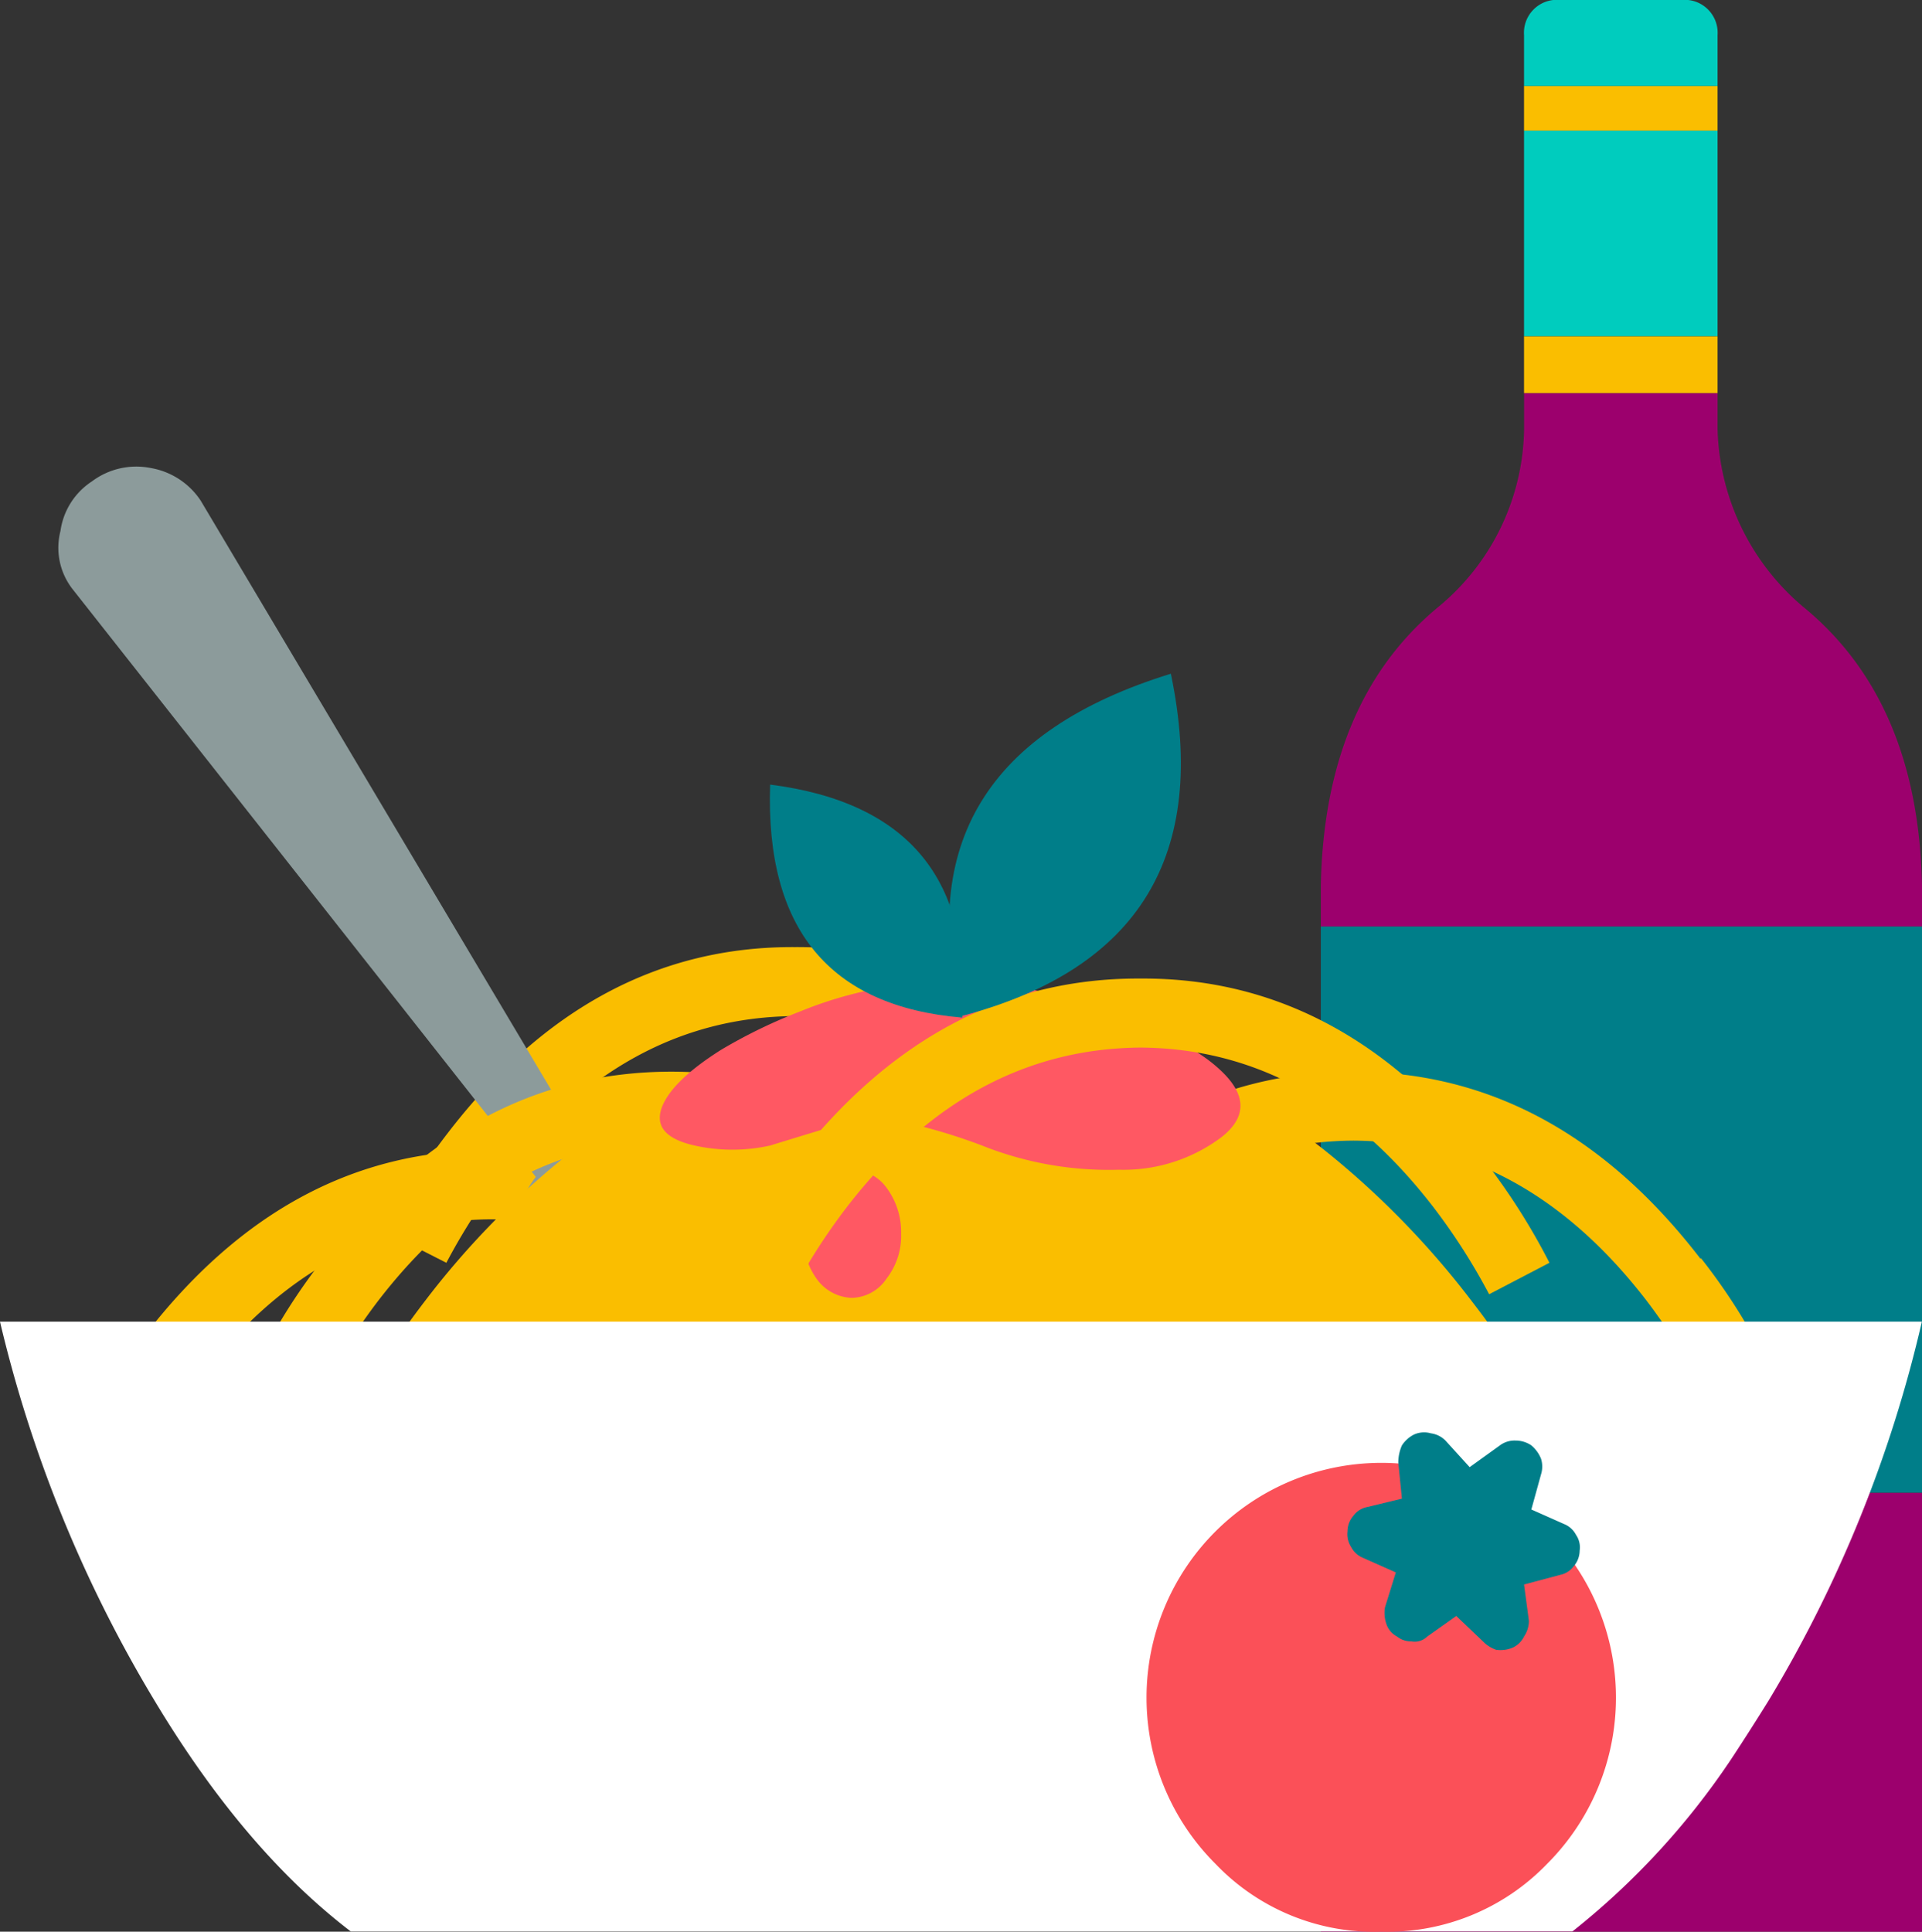 <svg xmlns="http://www.w3.org/2000/svg" width="127.655" height="128.3" viewBox="0 0 127.655 128.3">
  <rect x="0" y="0" width="127.655" height="128.3" fill="#333333" stroke="none"/>
  <g id="Group_27" data-name="Group 27" transform="translate(-1.401 1.3)">
    <path id="Path_498" data-name="Path 498" d="M136.951,31.2H124.1v2.41a15.593,15.593,0,0,1-5.624,11.731Q110.841,51.6,110.6,63.9v2.731h39.927V63.9q-.241-12.294-7.953-18.558a15.967,15.967,0,0,1-5.624-11.731ZM110.6,133.387h39.927V104.225H110.6Z" transform="translate(-21.472 -6.39)" fill="#9c006d" fill-rule="evenodd"/>
    <path id="Path_499" data-name="Path 499" d="M110.6,112.9h39.927V75.3H110.6Z" transform="translate(-21.472 -15.062)" fill="#007e89" fill-rule="evenodd"/>
    <path id="Path_500" data-name="Path 500" d="M127.4,8.772h12.854V5.8H127.4Zm0,17.433h12.854V22.43H127.4Z" transform="translate(-24.776 -1.396)" fill="#fabe00" fill-rule="evenodd"/>
    <path id="Path_501" data-name="Path 501" d="M127.4,1.029V4.405h12.854V1.029a2.19,2.19,0,0,0-2.41-2.33H129.81A2.189,2.189,0,0,0,127.4,1.029Zm0,20h12.854V7.376H127.4Z" transform="translate(-24.776)" fill="#00ccbe" fill-rule="evenodd"/>
    <path id="Path_502" data-name="Path 502" d="M37.3,97.968a40.829,40.829,0,0,1,3.7-5.785q8.115-10.525,19.442-10.6,11.407.082,19.441,10.6h.08a40.552,40.552,0,0,1,3.7,5.785l4.017-2.089a48.874,48.874,0,0,0-4.1-6.508Q74.01,76.918,60.434,77q-13.5-.08-23.057,12.372A44.711,44.711,0,0,0,33.2,95.879Z" transform="translate(-6.253 -15.396)" fill="#fabe00" fill-rule="evenodd"/>
    <path id="Path_503" data-name="Path 503" d="M12.277,106.171A39.5,39.5,0,0,0,8.1,112.68l4.1,2.089a37.056,37.056,0,0,1,3.776-5.786q8.033-10.523,19.361-10.6,11.407.082,19.522,10.6v-.08a51.957,51.957,0,0,1,3.776,5.866l4.017-2.089a53.549,53.549,0,0,0-4.1-6.509q-9.64-12.45-23.217-12.37Q21.837,93.719,12.277,106.171Z" transform="translate(-1.317 -18.7)" fill="#fabe00" fill-rule="evenodd"/>
    <path id="Path_504" data-name="Path 504" d="M6.368,41.554a4.467,4.467,0,0,0,.8,3.856L37.94,84.454a6.483,6.483,0,0,0-1.285,2.892,6.04,6.04,0,0,0,.964,4.66l13.818,19.924a1,1,0,0,0,.562.4,1.14,1.14,0,0,0,.643-.161.574.574,0,0,0,.321-.561.555.555,0,0,0-.08-.644L41.877,95.14l1.607-1.126,10.926,15.907a.691.691,0,0,0,.562.321.669.669,0,0,0,.643-.161.784.784,0,0,0,.321-.48.672.672,0,0,0-.161-.644L44.849,93.132,46.3,92.006l11.086,15.826a.547.547,0,0,0,.482.4.67.67,0,0,0,.643-.161.835.835,0,0,0,.321-.562.447.447,0,0,0-.08-.562L47.741,91.041,49.268,90l10.926,15.826a1,1,0,0,0,.562.4.669.669,0,0,0,.643-.161.829.829,0,0,0,.321-.562.682.682,0,0,0-.08-.562L50.634,89.115l.08-.082-2.892-4.1a5.927,5.927,0,0,0-3.937-2.65,6.692,6.692,0,0,0-2.731.079L15.687,39.545a4.985,4.985,0,0,0-3.294-2.169,4.91,4.91,0,0,0-3.937.884A4.7,4.7,0,0,0,6.368,41.554Z" transform="translate(-0.951 -7.586)" fill="#8c9b9b" fill-rule="evenodd"/>
    <path id="Path_505" data-name="Path 505" d="M30.793,102.483q8.115-10.522,19.442-10.6,11.327.082,19.522,10.6a40.79,40.79,0,0,1,3.7,5.786l4.017-2.089a43.1,43.1,0,0,0-4.1-6.509Q63.731,87.3,50.234,87.3T27.178,99.753v-.082A39.5,39.5,0,0,0,23,106.18l4.1,2.089A40.79,40.79,0,0,1,30.793,102.483Z" transform="translate(-4.247 -17.422)" fill="#fabe00" fill-rule="evenodd"/>
    <path id="Path_506" data-name="Path 506" d="M106.634,91.879q11.327.08,19.442,10.6a38.678,38.678,0,0,1,3.7,5.865l4.1-2.169a39.489,39.489,0,0,0-4.178-6.507v.08Q120.13,87.3,106.634,87.3q-13.576,0-23.057,12.452v-.08a39.594,39.594,0,0,0-4.178,6.507l4.017,2.169a32.606,32.606,0,0,1,3.776-5.784v-.08Q95.225,91.959,106.634,91.879Z" transform="translate(-15.337 -17.422)" fill="#fabe00" fill-rule="evenodd"/>
    <path id="Path_507" data-name="Path 507" d="M103.554,101.719A57.323,57.323,0,0,0,93.672,91.6a40.263,40.263,0,0,0-49.728,0,55.866,55.866,0,0,0-9.962,10.124A68.779,68.779,0,0,0,23.7,120.838h90.218A67.627,67.627,0,0,0,103.554,101.719Z" transform="translate(-4.385 -16.576)" fill="#fabe00" fill-rule="evenodd"/>
    <path id="Path_508" data-name="Path 508" d="M1.4,107.967a87.879,87.879,0,0,0,10.283,25.2q5.943,9.893,13.015,15.3h81.14a50.18,50.18,0,0,0,10.6-11.527q1.205-1.834,2.41-3.774a86.306,86.306,0,0,0,10.2-25.2Z" transform="translate(0 -21.485)" fill="#fff" fill-rule="evenodd"/>
    <path id="Path_509" data-name="Path 509" d="M73.343,102.63a4.61,4.61,0,0,0,.964-2.974,4.939,4.939,0,0,0-.964-3.051,2.894,2.894,0,0,0-2.33-1.205,3.049,3.049,0,0,0-2.33,1.205,5.246,5.246,0,0,0-.884,3.051,4.889,4.889,0,0,0,.884,2.974,2.992,2.992,0,0,0,2.33,1.285A2.842,2.842,0,0,0,73.343,102.63Z" transform="translate(-13.056 -19.014)" fill="#ff5863" fill-rule="evenodd"/>
    <path id="Path_510" data-name="Path 510" d="M56.07,88.246q-.643,1.849,2.169,2.49a11.544,11.544,0,0,0,5.061,0q.241-.08,3.937-1.205a9.5,9.5,0,0,1,3.856-.564A37.151,37.151,0,0,1,77.761,90.9a22.746,22.746,0,0,0,8.676,1.448,10.833,10.833,0,0,0,6.828-2.171q2.651-2.087-.321-4.658-2.169-1.928-7.551-3.7a26.592,26.592,0,0,0-20.084,0,34.7,34.7,0,0,0-5.3,2.571Q56.712,86.477,56.07,88.246Z" transform="translate(-10.726 -15.957)" fill="#ff5863" fill-rule="evenodd"/>
    <path id="Path_511" data-name="Path 511" d="M116.168,98.479a42.834,42.834,0,0,0-4.1-6.508Q102.51,79.518,89.015,79.6q-13.576-.08-23.137,12.372A39.491,39.491,0,0,0,61.7,98.479l4.1,2.089a40.647,40.647,0,0,1,3.7-5.784q8.112-10.523,19.522-10.6,11.327.08,19.441,10.6a40.934,40.934,0,0,1,3.7,5.784Z" transform="translate(-11.857 -15.907)" fill="#fabe00" fill-rule="evenodd"/>
    <path id="Path_512" data-name="Path 512" d="M80.7,77.135Q98.37,72.476,94.595,54.4,76.357,60.024,80.7,77.135Z" transform="translate(-15.428 -10.953)" fill="#007e89" fill-rule="evenodd"/>
    <path id="Path_513" data-name="Path 513" d="M77.823,79.043q1.032-13.718-12.757-15.479Q64.581,77.921,77.823,79.043Z" transform="translate(-12.515 -12.754)" fill="#007e89" fill-rule="evenodd"/>
    <path id="Path_514" data-name="Path 514" d="M122.791,124.18a15.593,15.593,0,0,0-22.012,22.093,14.577,14.577,0,0,0,11.006,4.5,14.737,14.737,0,0,0,11.006-4.5,15.613,15.613,0,0,0,0-22.093Z" transform="translate(-18.641 -23.773)" fill="#fb5058" fill-rule="evenodd"/>
    <path id="Path_515" data-name="Path 515" d="M118.339,117.183a1.634,1.634,0,0,0-1.125.082,2.065,2.065,0,0,0-.8.721,2.835,2.835,0,0,0-.241,1.125l.241,2.41-2.33.564a1.473,1.473,0,0,0-.884.561,1.6,1.6,0,0,0-.4,1.046,1.57,1.57,0,0,0,.241,1.043,1.525,1.525,0,0,0,.8.723l2.169.964-.723,2.33a2.241,2.241,0,0,0,.08,1.046,1.464,1.464,0,0,0,.723.882,1.493,1.493,0,0,0,.964.323,1.189,1.189,0,0,0,1.044-.323l1.928-1.364L121.794,131a2.225,2.225,0,0,0,.884.561,2.087,2.087,0,0,0,1.125-.159,1.58,1.58,0,0,0,.723-.725,1.852,1.852,0,0,0,.321-1.044l-.321-2.41,2.41-.641a1.487,1.487,0,0,0,.884-.564,1.6,1.6,0,0,0,.4-1.043,1.462,1.462,0,0,0-.241-1.046,1.538,1.538,0,0,0-.8-.723l-2.169-.964.643-2.33a1.721,1.721,0,0,0,0-1.043,2.243,2.243,0,0,0-.643-.885,1.85,1.85,0,0,0-1.044-.32,1.623,1.623,0,0,0-1.044.32l-2.008,1.446-1.607-1.766A1.67,1.67,0,0,0,118.339,117.183Z" transform="translate(-21.901 -23.285)" fill="#007e89" fill-rule="evenodd"/>
  </g>
</svg>
